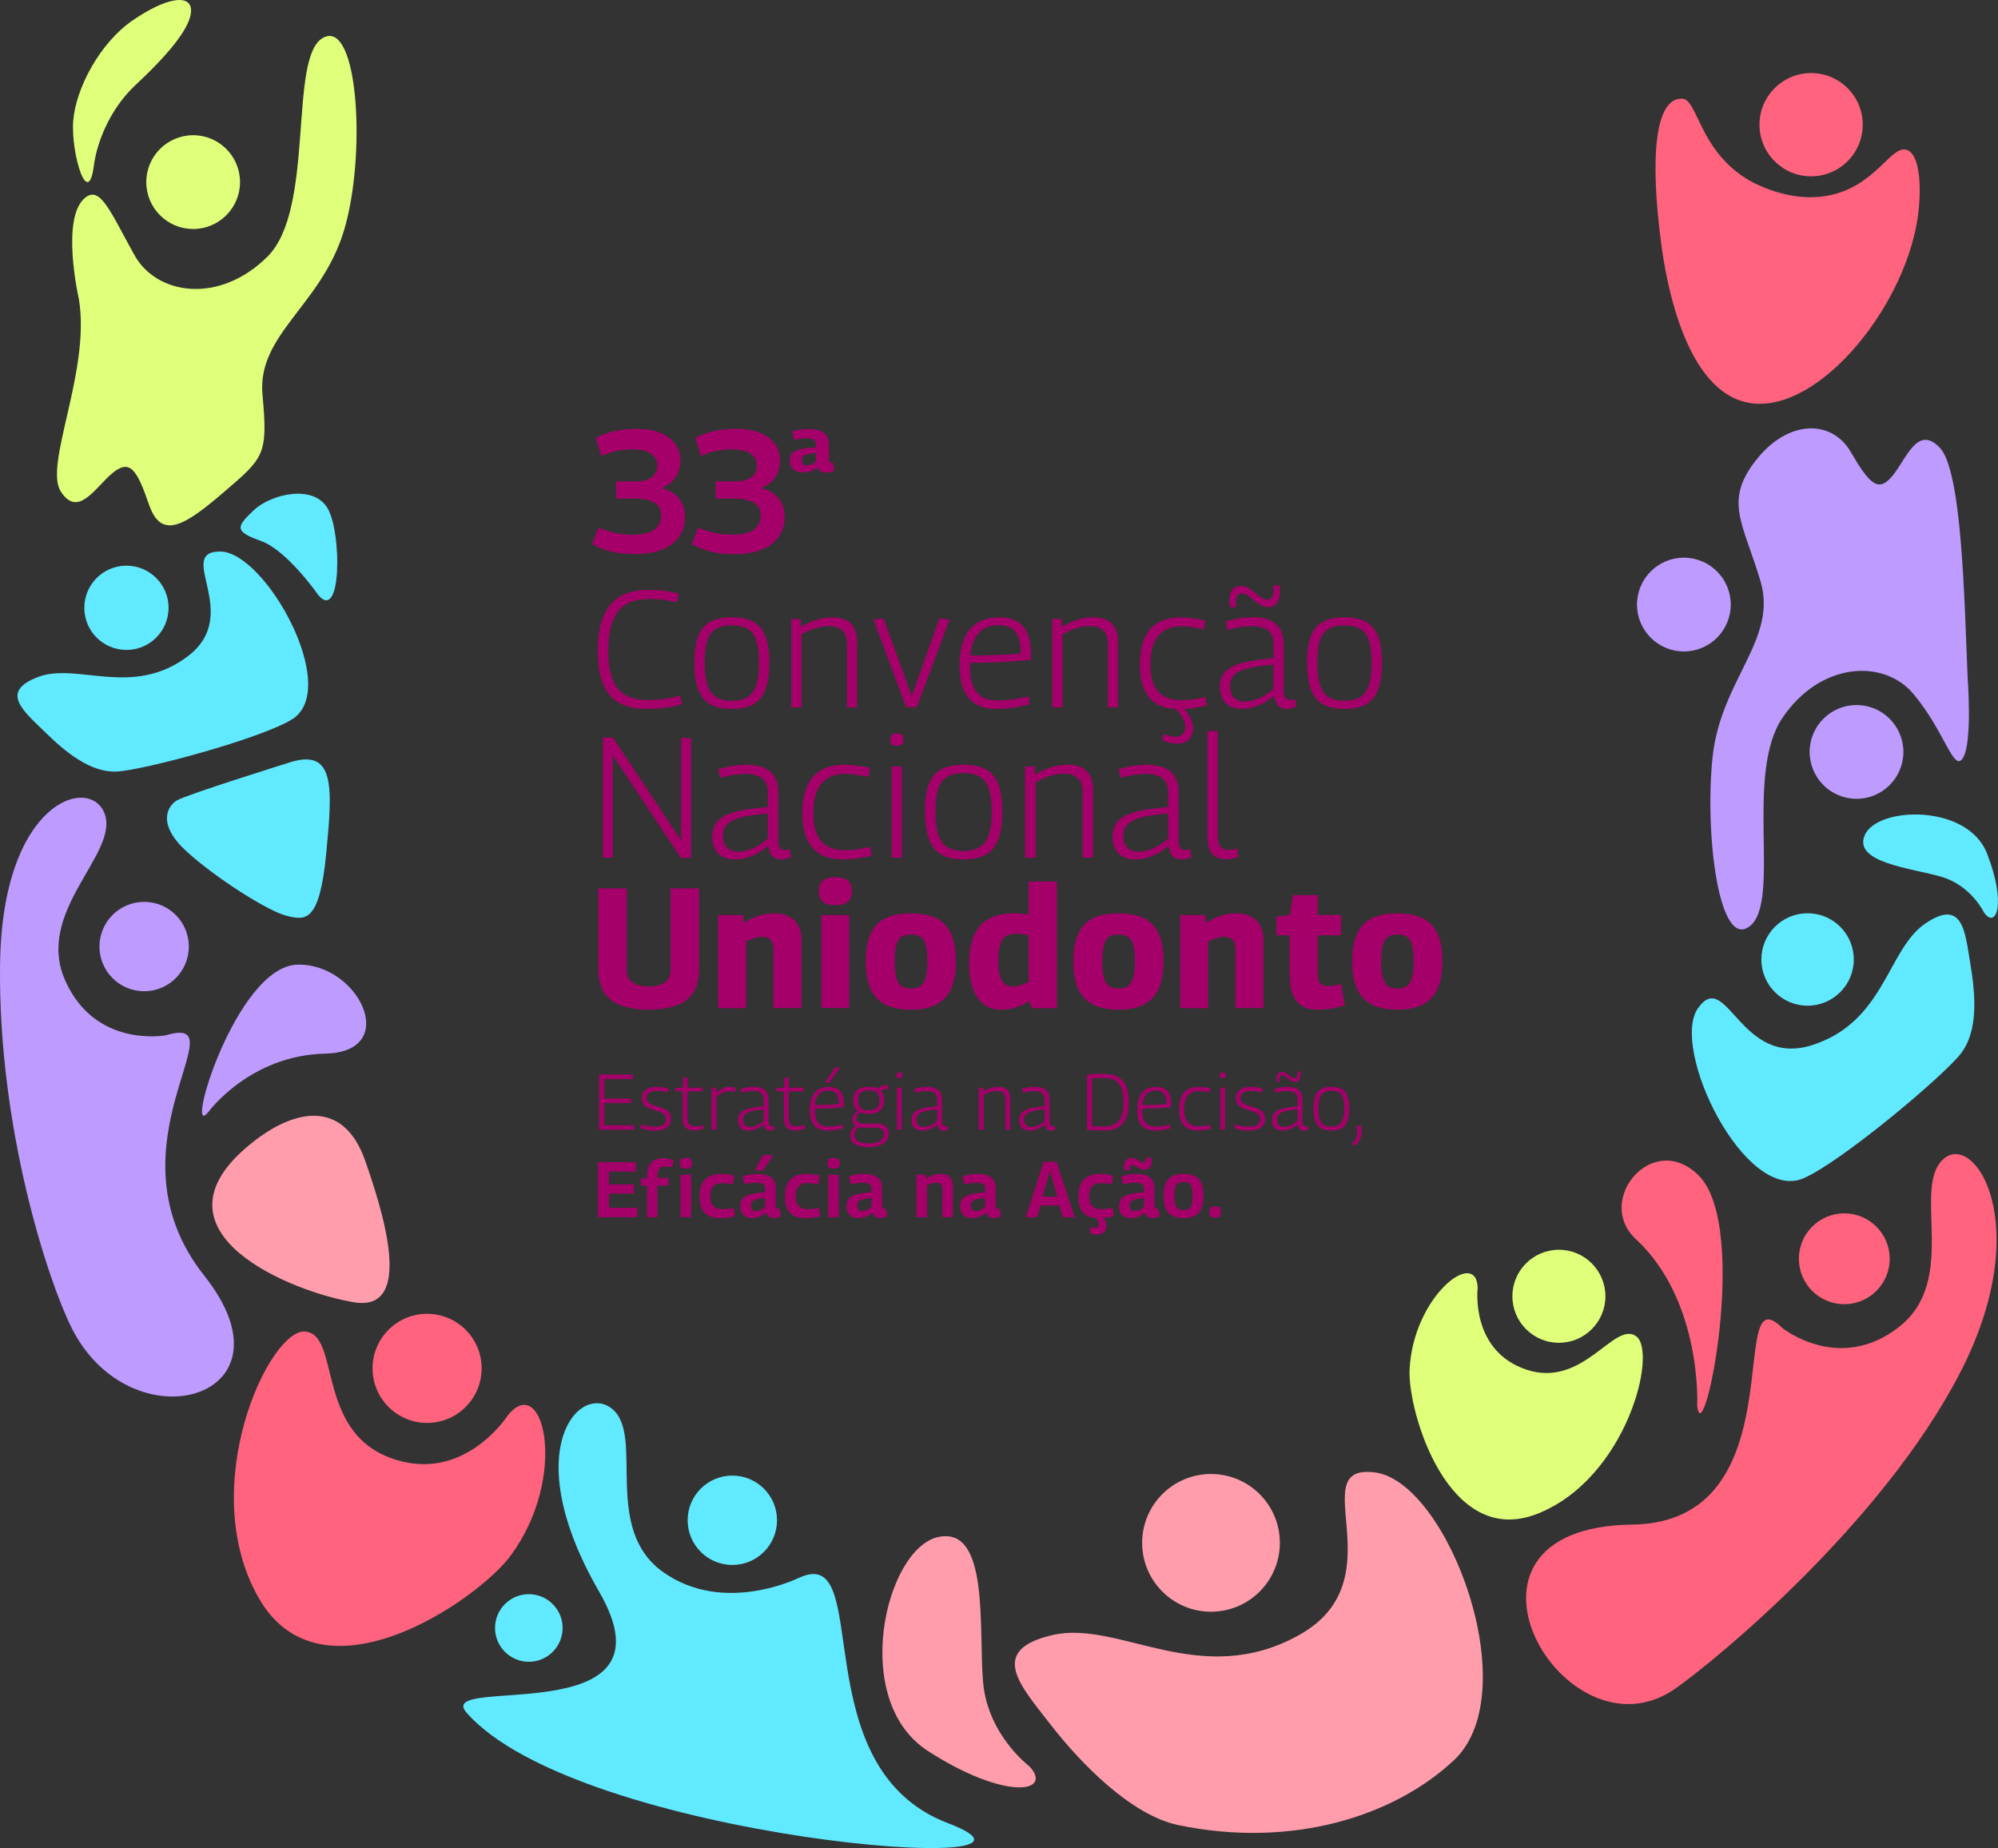 <?xml version="1.0" encoding="UTF-8"?>
<svg xmlns="http://www.w3.org/2000/svg" id="Camada_2" data-name="Camada 2" viewBox="0 0 328.21 303.53">
  <rect x="0" y="0" width="328.21" height="303.53" fill="#333333" stroke="none"/>
  <defs>
    <style>
      .cls-1 {
        fill: #dfff7a;
      }

      .cls-2 {
        fill: #ff637d;
      }

      .cls-3 {
        fill: #a50069;
      }

      .cls-4 {
        fill: #61eaff;
      }

      .cls-5 {
        fill: #ff9dac;
      }

      .cls-6 {
        fill: #be9bff;
      }
    </style>
  </defs>
  <g id="Camada_1-2" data-name="Camada 1">
    <g>
      <g>
        <g>
          <circle class="cls-6" cx="304.97" cy="123.5" r="7.7"></circle>
          <path class="cls-6" d="M323.22,111.26s.81,10.5-.73,13.17-2.95-4.25-8.2-10.48c-4.85-5.75-15.23-5.28-21.49,3.96s-.21,30.02-5.31,34.17-7.49-15-6.17-27.7c1.33-12.71,10.72-19.35,7.88-28.9-2.83-9.55-6.08-13.11-.75-19.89s12.47-6.67,15.55-1.39c3.08,5.28,4.54,6.79,6.87,3.96s4.09-8.42,7.75-4.66,4.05,24.68,4.6,37.77Z"></path>
        </g>
        <g>
          <path class="cls-2" d="M301.66,31.8c-7.32,2.13-14.27-2.12-14.86-2.5-7.7-4.86-7.95-12.96-10.44-13.09-4.41-.23-5.42,9.24-3.45,23.99.67,5.03,3.54,23.12,13.59,25.79,11.24,2.99,26.15-14.8,28.49-30.05.68-4.47.55-10.44-1.71-11.3-2.46-.93-4.8,5.18-11.61,7.16Z"></path>
          <circle class="cls-2" cx="297.51" cy="20.48" r="8.48"></circle>
        </g>
        <g>
          <circle class="cls-2" cx="302.96" cy="206.75" r="7.46"></circle>
          <path class="cls-2" d="M292.8,218.13s9.33,7.53,19.17-.2c9.85-7.73,2.05-22.76,7.23-27.52,5.17-4.76,15.36,10.94,2.65,35.32-12.71,24.38-39.55,46.63-46.62,51.6-18.22,12.79-40.95-26.49-7.12-26.92,27.51-.35,15.15-41.8,24.69-32.28Z"></path>
        </g>
        <g>
          <path class="cls-1" d="M242.73,211.62s-1.22,10.31,8.08,13.36c9.3,3.05,14.32-8.04,17.94-5.52,3.62,2.52-1.52,23.39-16.22,29.18s-21.3-16.89-20.98-23.66c.56-12.1,11.1-20.2,11.19-13.35Z"></path>
          <circle class="cls-1" cx="256.08" cy="212.91" r="7.64"></circle>
        </g>
        <g>
          <circle class="cls-1" cx="31.73" cy="29.91" r="7.7"></circle>
          <path class="cls-1" d="M12.96,49.13s-3.1-13.51,1.1-16.71c2.45-1.87,4.07,2.35,8.02,9.47,3.64,6.58,13.92,8.13,21.85.27,7.93-7.86,3.36-32.89,9.17-35.97,5.81-3.08,7.11,19.64,3.35,31.85-3.76,12.21-14.26,16.91-13.33,26.83.93,9.92.2,10.33-6.35,15.96-6.54,5.63-10.29,7.84-12.29,2.06-1.99-5.78-3.14-7.54-5.98-5.21-2.83,2.33-5.64,7.47-8.5,3.07-2.87-4.4,4.92-19.77,2.96-31.62Z"></path>
        </g>
        <g>
          <circle class="cls-4" cx="20.77" cy="99.83" r="6.92"></circle>
          <path class="cls-4" d="M36.12,90.58c-7.4.09,3.82,10.32-5.27,17.21-9.1,6.88-18.14.97-24.56,3.39-6.42,2.42-2.44,5.59,1,8.96,3.44,3.38,7.57,6.8,11.92,6.58s23.54-5.36,28.75-8.56c8.18-5.03-4.43-27.66-11.83-27.57Z"></path>
        </g>
        <g>
          <circle class="cls-6" cx="23.68" cy="155.47" r="7.34"></circle>
          <path class="cls-6" d="M27.19,170.05s-11.59,2.18-16.52-9.1c-4.93-11.28,8.82-20.68,6.55-27.21S.35,131.35.01,158.39s7.94,52.12,11.76,59.72c9.83,19.57,37.85,11.66,21.78-8.59-16.81-21.2,6.33-43.26-6.36-39.46Z"></path>
        </g>
        <path class="cls-6" d="M34.2,182.68s6.76-9.35,19.25-9.63c12.49-.28,5.52-14.86-4.59-14.61-10.11.25-18.69,29.25-14.66,24.23Z"></path>
        <path class="cls-4" d="M47.25,125.33s-16.56,5.17-18.18,6.13-3.27,3.94,1.53,8.34c4.8,4.39,13.45,9.88,16.49,10.62s5.38,1.21,6.48-10.08,1.51-17.66-6.32-15.01Z"></path>
        <g>
          <circle class="cls-2" cx="70.16" cy="224.75" r="8.96"></circle>
          <path class="cls-2" d="M83.49,232.37s-7.36,11.66-19.5,7.03c-12.14-4.62-8.05-20.27-13.9-20.7-5.85-.43-17.98,25.42-7.64,43.68,10.33,18.26,36.11.36,41.44-6.88,9.54-12.95,5.42-30.13-.39-23.13Z"></path>
        </g>
        <path class="cls-2" d="M278.8,230.87s.85-17.21-10.08-27.35c-6.86-6.37,2.81-17.96,10.32-10.45,8.54,8.54.66,46.33-.24,37.81Z"></path>
        <g>
          <g>
            <circle class="cls-4" cx="296.93" cy="157.59" r="7.59"></circle>
            <path class="cls-4" d="M278.96,165.55c4.73-6.59,6.87,9.93,18.77,6.09,11.91-3.84,12.29-15.68,18.51-19.93,6.21-4.24,6.55,1.32,7.42,6.54.87,5.22,1.34,11.09-1.59,14.84-2.94,3.76-19.64,17.77-25.79,20.43-9.67,4.18-22.06-21.39-17.32-27.98Z"></path>
          </g>
          <path class="cls-4" d="M325.94,149.92s-2.12-4.46-6.96-5.89-14.75-2.31-12.62-6.94c2.13-4.63,16.83-5.11,20.05,3.1s1.5,12.46-.47,9.73Z"></path>
        </g>
        <g>
          <circle class="cls-5" cx="198.93" cy="253.41" r="11.31"></circle>
          <path class="cls-5" d="M225.83,241.84c-11.99-1.5,3.89,17.56-12.36,26.67-16.25,9.12-29.58-2.46-40.51.03-10.93,2.49-5.19,8.5-.37,14.73,4.82,6.23,13.17,14.85,20.91,16.48,18.75,3.93,35.56-1.46,45.35-10.65,11.92-11.19-1.02-45.75-13.01-47.26Z"></path>
        </g>
        <path class="cls-1" d="M15.48,26.81s.86-7.33,6.89-12.95c6.03-5.62,9.28-9.95,9-12.41s-4.25-1.77-9.61,1.92-9.3,11.12-9.73,16.46,2.52,15.08,3.44,6.98Z"></path>
        <circle class="cls-4" cx="86.87" cy="267.39" r="5.55"></circle>
        <circle class="cls-6" cx="276.61" cy="99.3" r="7.7"></circle>
        <path class="cls-5" d="M58.17,213.9c10.18,1.66,4.46-15.64,1.84-23.2-3.67-10.6-12.29-8.52-19.65-2.14-16.19,14.02,7.63,23.68,17.81,25.34Z"></path>
        <path class="cls-4" d="M52.25,97.69s-5.07-7.31-9.43-8.86-4.01-2.3-1.15-5.01c2.86-2.71,9.93-4.37,12.21-.22,2.28,4.15,2.21,18.75-1.63,14.09Z"></path>
        <path class="cls-5" d="M169.1,290.12s-6.85-5.13-7.61-13.83c-.76-8.7,1.12-25.84-7.48-23.81-8.59,2.04-14.43,26.83-1.59,35.11,12.85,8.28,20.65,6.8,16.68,2.53Z"></path>
        <g>
          <circle class="cls-4" cx="120.3" cy="249.7" r="7.34"></circle>
          <path class="cls-4" d="M131.26,259.14s-12.36,6.21-22.37-.96c-10.01-7.17-3-22.28-8.28-26.73-5.29-4.46-15.73,6.57-2.19,29.98,13.53,23.41-27.38,13.48-21.78,19.87,18.32,20.93,103.24,27.34,79.08,18.15s-11.97-46.13-24.45-40.3Z"></path>
        </g>
      </g>
      <g>
        <g>
          <path class="cls-3" d="M97.27,89.39l1.06-2.74c.55.25,1.12.46,1.71.63.59.17,1.22.3,1.88.4.67.1,1.37.14,2.11.14,1.01,0,1.86-.12,2.54-.36.69-.24,1.19-.6,1.53-1.09.33-.49.5-1.07.5-1.76,0-.93-.38-1.62-1.14-2.06-.76-.44-1.88-.66-3.37-.66h-2.88v-2.83h3.2c.78,0,1.44-.1,1.98-.31s.94-.51,1.2-.91c.26-.4.39-.86.39-1.37,0-.84-.36-1.49-1.07-1.96-.71-.47-1.71-.7-2.98-.7-.82,0-1.66.08-2.53.24-.87.16-1.74.45-2.61.87l-.91-3c.55-.3,1.18-.57,1.88-.8.7-.23,1.46-.4,2.27-.51.81-.11,1.68-.17,2.61-.17,1.47,0,2.73.21,3.78.63,1.06.42,1.88,1.01,2.47,1.79.59.77.89,1.7.89,2.78s-.27,1.97-.8,2.76c-.53.79-1.3,1.38-2.31,1.76,1.26.32,2.21.9,2.87,1.71.66.82.99,1.82.99,3,0,1.29-.33,2.4-.99,3.31-.66.91-1.59,1.61-2.8,2.1-1.21.49-2.67.73-4.38.73-.97,0-1.87-.06-2.68-.17s-1.58-.29-2.27-.53c-.7-.24-1.4-.55-2.13-.93Z"></path>
          <path class="cls-3" d="M113.63,89.39l1.06-2.74c.55.25,1.12.46,1.71.63.59.17,1.22.3,1.88.4.67.1,1.37.14,2.11.14,1.01,0,1.86-.12,2.54-.36.69-.24,1.19-.6,1.53-1.09.33-.49.5-1.07.5-1.76,0-.93-.38-1.62-1.14-2.06-.76-.44-1.88-.66-3.37-.66h-2.88v-2.83h3.2c.78,0,1.44-.1,1.98-.31s.94-.51,1.2-.91c.26-.4.39-.86.39-1.37,0-.84-.36-1.49-1.07-1.96-.71-.47-1.71-.7-2.98-.7-.82,0-1.66.08-2.53.24-.87.16-1.74.45-2.61.87l-.91-3c.55-.3,1.18-.57,1.88-.8.7-.23,1.46-.4,2.27-.51.81-.11,1.68-.17,2.61-.17,1.47,0,2.73.21,3.78.63,1.06.42,1.88,1.01,2.47,1.79.59.77.89,1.7.89,2.78s-.27,1.97-.8,2.76c-.53.79-1.3,1.38-2.31,1.76,1.26.32,2.21.9,2.87,1.71.66.82.99,1.82.99,3,0,1.29-.33,2.4-.99,3.31-.66.91-1.59,1.61-2.8,2.1-1.21.49-2.67.73-4.38.73-.97,0-1.87-.06-2.68-.17s-1.58-.29-2.27-.53c-.7-.24-1.4-.55-2.13-.93Z"></path>
        </g>
        <path class="cls-3" d="M129.73,75.7c0-.55.15-.98.44-1.28s.75-.52,1.38-.66c.63-.14,1.45-.24,2.47-.28v-.58c0-.28-.11-.51-.34-.67-.22-.16-.59-.25-1.1-.25-.33,0-.67.03-1.03.08-.36.05-.72.13-1.08.24l-.34-1.44c.42-.13.87-.24,1.36-.3.49-.07.94-.1,1.36-.1.82,0,1.47.1,1.95.31s.83.5,1.04.89c.22.38.33.83.33,1.36v2.42c0,.24.04.4.11.49s.16.13.25.13c.04,0,.1-.01.17-.03.07-.02.12-.04.17-.06l.18,1.3c-.18.1-.38.19-.59.25-.22.06-.46.09-.73.09-.37,0-.68-.06-.91-.19-.23-.13-.41-.33-.53-.62-.34.25-.7.45-1.08.59-.37.14-.84.21-1.39.21-.28,0-.55-.04-.8-.11-.25-.07-.47-.19-.66-.35-.19-.16-.35-.36-.46-.59-.11-.24-.17-.52-.17-.85ZM131.74,75.59c0,.3.07.52.22.65.15.13.35.2.61.2.27,0,.53-.06.79-.18.25-.12.48-.27.67-.45v-1.37c-.43.01-.8.05-1.1.11-.3.06-.54.13-.71.22-.17.09-.3.2-.37.34-.08.13-.11.29-.11.47Z"></path>
        <g>
          <path class="cls-3" d="M98.2,107.02c0-2.41.32-4.35.95-5.84.63-1.48,1.57-2.57,2.8-3.26,1.23-.69,2.74-1.03,4.54-1.03.51,0,.98.01,1.41.04.43.03.85.06,1.25.11.4.05.79.11,1.18.2.39.09.78.19,1.18.3l-.35,1.41c-.51-.15-1-.26-1.49-.34-.49-.08-.98-.14-1.47-.18-.49-.04-1.01-.05-1.58-.05-1.09,0-2.05.15-2.88.45-.83.3-1.53.78-2.09,1.45-.56.67-.99,1.56-1.29,2.66-.3,1.1-.45,2.45-.45,4.05,0,1.49.14,2.73.42,3.75.28,1.01.7,1.83,1.25,2.46.55.62,1.23,1.08,2.04,1.36.81.28,1.72.42,2.76.42.89,0,1.81-.06,2.76-.19.95-.13,1.81-.31,2.57-.54l.33,1.41c-.42.13-.85.24-1.3.34-.45.1-.93.18-1.43.24s-1.01.11-1.53.15c-.53.04-1.06.05-1.6.05-1.29,0-2.42-.17-3.4-.5-.98-.33-1.81-.87-2.49-1.6-.68-.73-1.19-1.7-1.55-2.91-.35-1.2-.53-2.68-.53-4.41Z"></path>
          <path class="cls-3" d="M114.06,108.89c0-1.32.11-2.45.33-3.4s.57-1.72,1.05-2.32c.48-.61,1.11-1.05,1.89-1.34s1.74-.44,2.88-.44,2.1.15,2.89.44c.79.29,1.42.74,1.9,1.34.48.61.83,1.38,1.05,2.32.22.94.33,2.07.33,3.4s-.12,2.49-.35,3.45c-.24.96-.6,1.74-1.09,2.35-.49.61-1.12,1.05-1.9,1.33-.78.28-1.72.42-2.83.42s-2.02-.14-2.8-.42c-.78-.28-1.41-.72-1.9-1.33-.49-.61-.85-1.39-1.09-2.35-.24-.96-.35-2.11-.35-3.45ZM115.75,108.89c0,1.52.15,2.74.46,3.65.31.92.79,1.57,1.45,1.97.66.4,1.51.6,2.54.6s1.93-.2,2.58-.6,1.13-1.05,1.44-1.97c.31-.91.46-2.13.46-3.65s-.14-2.7-.42-3.6c-.28-.9-.75-1.55-1.4-1.96s-1.54-.61-2.66-.61-1.98.2-2.63.61-1.12,1.06-1.4,1.96c-.28.9-.42,2.1-.42,3.6Z"></path>
          <path class="cls-3" d="M129.98,116.17v-14.5h1.55v1.28c.6-.33,1.17-.6,1.73-.83.55-.23,1.12-.4,1.71-.53.59-.13,1.21-.19,1.86-.19.85,0,1.57.15,2.16.45s1.04.74,1.34,1.32c.31.58.46,1.29.46,2.15v10.87h-1.66v-10.46c0-.92-.24-1.63-.72-2.13-.48-.5-1.22-.75-2.21-.75-.54,0-1.06.05-1.56.16-.5.11-.99.26-1.48.46-.49.2-.99.44-1.49.73v11.98h-1.68Z"></path>
          <path class="cls-3" d="M148.86,116.17l-5.38-14.42,1.68-.16,4.62,12.77,4.51-12.77,1.71.16-5.41,14.42h-1.74Z"></path>
          <path class="cls-3" d="M163.64,116.45c-.94,0-1.78-.14-2.53-.41s-1.37-.69-1.89-1.26-.91-1.31-1.18-2.21c-.27-.91-.41-1.98-.41-3.23,0-1.5.17-2.76.5-3.78.33-1.01.8-1.82,1.39-2.43.59-.61,1.28-1.05,2.06-1.32s1.63-.41,2.54-.41c1.76,0,3.07.48,3.94,1.44.87.96,1.3,2.52,1.3,4.67,0,.11,0,.25-.01.42,0,.17-.01.32-.01.45-.34.04-.84.08-1.48.14-.64.05-1.4.11-2.27.16s-1.83.1-2.88.14c-1.05.04-2.16.05-3.34.05-.02.11-.03.21-.03.31v.34c0,1.34.18,2.42.54,3.23s.88,1.4,1.55,1.77c.67.36,1.49.54,2.47.54.6,0,1.19-.03,1.79-.1.6-.06,1.17-.15,1.73-.26.55-.11,1.05-.22,1.48-.33l.24,1.3c-.47.13-1,.25-1.58.37-.58.12-1.2.21-1.86.29-.66.07-1.35.11-2.08.11ZM159.4,107.67c.98,0,1.92-.01,2.81-.04.9-.03,1.72-.06,2.47-.09.75-.04,1.38-.08,1.9-.12.52-.04.88-.08,1.1-.09,0-1.1-.13-2-.39-2.68-.26-.68-.67-1.18-1.21-1.49s-1.23-.48-2.06-.48c-.51,0-1.01.07-1.52.22-.51.15-.98.4-1.41.77s-.8.88-1.1,1.53-.49,1.48-.58,2.47Z"></path>
          <path class="cls-3" d="M172.85,116.17v-14.5h1.55v1.28c.6-.33,1.17-.6,1.72-.83s1.12-.4,1.71-.53c.59-.13,1.21-.19,1.86-.19.85,0,1.57.15,2.16.45s1.04.74,1.34,1.32c.31.58.46,1.29.46,2.15v10.87h-1.66v-10.46c0-.92-.24-1.63-.72-2.13s-1.22-.75-2.21-.75c-.54,0-1.06.05-1.56.16-.5.11-.99.26-1.48.46-.49.2-.99.44-1.49.73v11.98h-1.68Z"></path>
          <path class="cls-3" d="M187.27,109.17c0-1.77.25-3.23.76-4.37.51-1.14,1.25-1.99,2.24-2.55.99-.56,2.19-.84,3.6-.84.43,0,.9.02,1.39.07s.97.1,1.44.18c.47.07.91.17,1.3.3l-.24,1.41c-.4-.11-.82-.19-1.25-.26-.43-.06-.86-.12-1.29-.16s-.84-.07-1.24-.07c-1.07,0-1.97.23-2.72.69s-1.31,1.15-1.7,2.08c-.39.92-.58,2.11-.58,3.56,0,1.3.19,2.39.57,3.25.38.86.95,1.5,1.7,1.92.75.42,1.65.62,2.7.62.42,0,.86-.02,1.32-.05.46-.04.93-.1,1.4-.19s.91-.18,1.33-.27l.27,1.39c-.65.16-1.39.3-2.23.42-.83.12-1.63.18-2.39.18-2.1,0-3.69-.59-4.77-1.78s-1.62-3.02-1.62-5.5ZM191.18,120.55c.34.15.67.26.99.34.32.08.61.12.88.12.54,0,.96-.15,1.24-.45.28-.3.42-.71.42-1.24,0-.34-.08-.69-.25-1.05s-.38-.71-.67-1.07c-.28-.36-.59-.72-.94-1.09h1.33c.36.33.67.68.94,1.07.26.39.47.79.62,1.2.15.41.23.81.23,1.21,0,.47-.09.9-.27,1.29-.18.39-.46.7-.84.92-.38.23-.88.34-1.49.34-.33,0-.69-.04-1.1-.12s-.84-.22-1.29-.42l.19-1.06Z"></path>
          <path class="cls-3" d="M200.39,112.83c0-.87.19-1.58.57-2.13.38-.55.95-1,1.7-1.33.75-.33,1.67-.6,2.77-.79,1.09-.19,2.36-.35,3.79-.48v-2.36c0-.94-.29-1.66-.87-2.15-.58-.49-1.45-.73-2.61-.73-.36,0-.77.02-1.21.05-.44.04-.91.1-1.39.19-.48.09-.97.22-1.48.38l-.33-1.39c.76-.24,1.53-.41,2.29-.53.77-.12,1.5-.18,2.19-.18,1.1,0,2.03.16,2.77.48.74.32,1.31.8,1.7,1.44.39.64.58,1.44.58,2.4v7.61c0,.63.09,1.07.29,1.3.19.24.44.35.75.35.13,0,.26-.01.39-.04.14-.03.28-.07.42-.12l.22,1.25c-.25.13-.51.22-.76.29-.25.06-.52.09-.79.09-.62,0-1.1-.18-1.44-.53-.34-.35-.55-.89-.62-1.62-.43.36-.92.71-1.47,1.03-.54.33-1.14.59-1.79.8-.65.21-1.36.31-2.12.31-.54,0-1.03-.08-1.47-.23-.43-.15-.81-.38-1.11-.68s-.55-.67-.72-1.13c-.17-.45-.26-.98-.26-1.58ZM202.07,99.74c-.04-.18-.06-.37-.08-.56-.02-.19-.03-.37-.03-.53,0-.78.16-1.38.49-1.79.33-.42.81-.62,1.44-.62.43,0,.84.11,1.21.34.37.23.72.49,1.06.79.33.3.67.56,1,.77s.69.33,1.07.33c.23,0,.42-.07.57-.2.14-.14.25-.32.33-.56s.11-.48.11-.73c0-.13,0-.27-.03-.42-.02-.15-.04-.29-.05-.42h1.03c.04.2.06.39.07.57,0,.18.01.36.01.54,0,.74-.16,1.34-.48,1.79-.32.45-.81.68-1.48.68-.45,0-.87-.11-1.25-.34-.38-.23-.74-.49-1.09-.79-.34-.3-.68-.56-1.02-.79s-.67-.34-.99-.34-.54.13-.71.39c-.16.26-.24.6-.24,1.02,0,.15,0,.3.03.46.02.16.04.3.05.41h-1.03ZM202.07,112.67c0,.83.22,1.47.65,1.9s1.01.65,1.74.65c.56,0,1.12-.09,1.68-.27.56-.18,1.1-.43,1.63-.75.52-.32,1-.67,1.44-1.07v-3.97c-1.05.09-2.01.2-2.88.34-.87.14-1.63.33-2.27.57s-1.14.58-1.48,1c-.34.43-.52.96-.52,1.59Z"></path>
          <path class="cls-3" d="M214.7,108.89c0-1.32.11-2.45.33-3.4.22-.94.57-1.72,1.05-2.32.48-.61,1.11-1.05,1.89-1.34s1.74-.44,2.88-.44,2.1.15,2.89.44c.79.29,1.42.74,1.9,1.34.48.61.83,1.38,1.05,2.32.22.94.33,2.07.33,3.4s-.12,2.49-.35,3.45c-.24.96-.6,1.74-1.09,2.35-.49.61-1.12,1.05-1.9,1.33s-1.72.42-2.82.42-2.02-.14-2.8-.42c-.78-.28-1.41-.72-1.9-1.33-.49-.61-.85-1.39-1.09-2.35-.24-.96-.35-2.11-.35-3.45ZM216.39,108.89c0,1.52.15,2.74.46,3.65.31.92.79,1.57,1.45,1.97s1.51.6,2.54.6,1.93-.2,2.58-.6,1.13-1.05,1.44-1.97c.31-.91.46-2.13.46-3.65s-.14-2.7-.42-3.6c-.28-.9-.75-1.55-1.4-1.96-.65-.41-1.54-.61-2.66-.61s-1.98.2-2.63.61c-.65.41-1.12,1.06-1.4,1.96-.28.9-.42,2.1-.42,3.6Z"></path>
          <path class="cls-3" d="M99.03,140.87v-19.73h1.66l11.2,16.9v-16.81h1.63v19.67h-1.68l-11.17-16.81v16.78h-1.63Z"></path>
          <path class="cls-3" d="M117.02,137.42c0-.9.2-1.63.59-2.2.39-.57.98-1.03,1.75-1.38.78-.35,1.73-.62,2.86-.81,1.13-.2,2.44-.36,3.92-.49v-2.44c0-.97-.3-1.71-.9-2.22-.6-.51-1.5-.76-2.69-.76-.37,0-.79.02-1.25.06-.46.04-.94.1-1.43.2-.5.09-1.01.22-1.53.39l-.34-1.43c.79-.24,1.58-.43,2.37-.55.79-.12,1.55-.18,2.26-.18,1.14,0,2.1.16,2.86.49.77.33,1.35.82,1.75,1.49.4.66.6,1.49.6,2.48v7.86c0,.66.1,1.1.29,1.35.2.24.45.36.77.36.13,0,.27-.01.41-.04.14-.03.28-.07.43-.13l.22,1.29c-.26.13-.52.23-.79.29-.26.06-.53.1-.81.1-.64,0-1.13-.18-1.49-.55-.36-.36-.57-.92-.65-1.67-.45.37-.95.73-1.52,1.07-.56.34-1.18.61-1.85.83-.67.21-1.4.32-2.19.32-.56,0-1.07-.08-1.52-.24s-.83-.39-1.15-.7c-.32-.31-.57-.7-.74-1.16-.18-.47-.27-1.01-.27-1.63ZM118.76,137.25c0,.86.22,1.52.67,1.96.45.45,1.05.67,1.8.67.58,0,1.16-.09,1.74-.28.58-.19,1.14-.44,1.68-.77.54-.33,1.04-.7,1.49-1.11v-4.1c-1.09.09-2.08.21-2.98.35s-1.68.34-2.34.59c-.66.25-1.17.6-1.53,1.04-.36.44-.53.99-.53,1.64Z"></path>
          <path class="cls-3" d="M131.81,133.63c0-1.83.26-3.34.79-4.52.52-1.18,1.3-2.06,2.32-2.64,1.02-.58,2.26-.87,3.72-.87.45,0,.93.02,1.43.07.51.05,1,.11,1.49.18.49.08.94.18,1.35.31l-.25,1.46c-.41-.11-.84-.2-1.29-.27-.45-.07-.89-.12-1.33-.17-.44-.05-.87-.07-1.28-.07-1.1,0-2.04.24-2.81.72-.77.48-1.35,1.19-1.75,2.15-.4.95-.6,2.18-.6,3.68,0,1.35.2,2.47.59,3.35.39.89.98,1.55,1.75,1.98.78.43,1.71.65,2.79.65.43,0,.88-.02,1.36-.06.48-.04.96-.1,1.45-.2.49-.09.94-.19,1.38-.28l.28,1.43c-.67.17-1.44.31-2.3.44-.86.12-1.68.18-2.47.18-2.17,0-3.81-.61-4.93-1.84-1.11-1.23-1.67-3.12-1.67-5.68Z"></path>
          <path class="cls-3" d="M147.33,122.49c-.41,0-.69-.07-.84-.22-.15-.15-.22-.41-.22-.79,0-.39.07-.66.22-.8.15-.14.43-.21.84-.21s.72.07.86.21c.14.14.21.41.21.8s-.07.64-.21.79c-.14.15-.43.22-.86.22ZM146.46,140.87v-14.99h1.71v14.99h-1.71Z"></path>
          <path class="cls-3" d="M151.93,133.35c0-1.37.11-2.54.34-3.51.22-.97.58-1.77,1.08-2.4s1.15-1.09,1.95-1.39c.8-.3,1.8-.45,2.98-.45s2.17.15,2.99.45c.81.3,1.47.76,1.96,1.39.5.63.86,1.43,1.08,2.4.22.97.34,2.14.34,3.51s-.12,2.57-.36,3.56-.62,1.8-1.12,2.43c-.51.63-1.16,1.09-1.96,1.38s-1.78.44-2.92.44-2.09-.15-2.89-.44-1.46-.75-1.96-1.38c-.51-.63-.88-1.44-1.12-2.43-.24-.99-.36-2.18-.36-3.56ZM153.67,133.35c0,1.57.16,2.83.48,3.77s.82,1.62,1.5,2.03,1.56.62,2.62.62,1.99-.21,2.67-.62c.67-.41,1.17-1.09,1.49-2.03s.48-2.2.48-3.77-.15-2.79-.44-3.72c-.29-.93-.77-1.6-1.45-2.02-.67-.42-1.59-.63-2.75-.63s-2.05.21-2.72.63c-.67.42-1.16,1.09-1.45,2.02s-.44,2.17-.44,3.72Z"></path>
          <path class="cls-3" d="M168.38,140.87v-14.99h1.6v1.32c.62-.34,1.21-.62,1.78-.86.57-.23,1.16-.42,1.77-.55.61-.13,1.25-.2,1.92-.2.88,0,1.62.15,2.23.46.61.31,1.07.76,1.39,1.36.32.6.48,1.34.48,2.22v11.23h-1.71v-10.81c0-.95-.25-1.69-.74-2.2-.5-.51-1.26-.77-2.29-.77-.56,0-1.1.06-1.61.17s-1.02.27-1.53.48c-.5.21-1.02.46-1.54.76v12.38h-1.74Z"></path>
          <path class="cls-3" d="M182.78,137.42c0-.9.2-1.63.59-2.2.39-.57.98-1.03,1.75-1.38s1.73-.62,2.86-.81c1.13-.2,2.44-.36,3.92-.49v-2.44c0-.97-.3-1.71-.9-2.22-.6-.51-1.5-.76-2.69-.76-.37,0-.79.02-1.25.06-.46.04-.94.1-1.43.2-.5.09-1.01.22-1.53.39l-.34-1.43c.79-.24,1.58-.43,2.37-.55.79-.12,1.55-.18,2.26-.18,1.14,0,2.1.16,2.86.49.77.33,1.35.82,1.75,1.49.4.66.6,1.49.6,2.48v7.86c0,.66.1,1.1.29,1.35s.45.36.77.36c.13,0,.27-.01.41-.04.14-.03.29-.07.43-.13l.22,1.29c-.26.13-.52.23-.79.29-.26.06-.53.1-.81.1-.64,0-1.13-.18-1.49-.55s-.57-.92-.65-1.67c-.45.37-.95.73-1.52,1.07s-1.18.61-1.85.83-1.4.32-2.19.32c-.56,0-1.07-.08-1.51-.24-.45-.16-.83-.39-1.15-.7-.32-.31-.57-.7-.74-1.16-.18-.47-.27-1.01-.27-1.63ZM184.52,137.25c0,.86.22,1.52.67,1.96.45.45,1.05.67,1.8.67.58,0,1.16-.09,1.74-.28.58-.19,1.14-.44,1.68-.77.54-.33,1.04-.7,1.49-1.11v-4.1c-1.09.09-2.08.21-2.97.35-.9.14-1.68.34-2.34.59-.67.25-1.17.6-1.53,1.04-.36.44-.53.99-.53,1.64Z"></path>
          <path class="cls-3" d="M200.04,120.1v16.95c0,.71.08,1.25.24,1.63.16.37.37.62.62.74.25.12.54.18.86.18.22,0,.46-.02.7-.06s.5-.1.76-.2l.2,1.4c-.3.11-.62.21-.97.28-.35.07-.71.11-1.08.11-.6,0-1.13-.11-1.58-.34-.46-.22-.81-.62-1.07-1.19-.25-.57-.38-1.38-.38-2.43v-17.09h1.71Z"></path>
          <path class="cls-3" d="M98.27,159.19v-13.27h4.69v13.33c0,.41.06.78.17,1.09s.28.58.5.79c.22.21.49.38.79.51.3.13.63.23,1,.29.36.07.74.1,1.14.1.43,0,.83-.03,1.19-.1.36-.07.69-.16.98-.29.29-.13.54-.3.76-.52.21-.21.38-.48.49-.8s.17-.67.17-1.07v-13.33h4.69v13.27c0,.97-.12,1.82-.35,2.55-.23.73-.58,1.36-1.04,1.88-.46.52-1.02.95-1.7,1.26-.67.32-1.45.56-2.32.72-.87.16-1.83.24-2.88.24s-2-.08-2.86-.24c-.86-.16-1.63-.4-2.3-.72-.67-.32-1.24-.74-1.7-1.26-.46-.52-.81-1.15-1.05-1.88-.24-.73-.36-1.58-.36-2.55Z"></path>
          <path class="cls-3" d="M117.97,165.56v-15.27h4.15v1.32c.62-.37,1.2-.68,1.75-.91.55-.23,1.09-.41,1.63-.52s1.1-.17,1.7-.17c.99,0,1.82.18,2.48.55s1.16.87,1.49,1.52c.33.65.49,1.42.49,2.32v11.17h-4.6v-9.65c0-.71-.16-1.23-.48-1.56-.32-.33-.77-.49-1.35-.49-.3,0-.59.03-.88.1-.29.07-.58.15-.87.27s-.59.24-.91.39v10.95h-4.6Z"></path>
          <path class="cls-3" d="M137.23,148.67c-.94,0-1.62-.19-2.06-.56-.44-.37-.66-.95-.66-1.74s.22-1.37.66-1.74c.44-.37,1.13-.56,2.06-.56s1.62.19,2.05.56c.43.37.65.95.65,1.74s-.21,1.37-.63,1.74c-.42.37-1.11.56-2.06.56ZM134.93,165.56v-15.27h4.57v15.27h-4.57Z"></path>
          <path class="cls-3" d="M142.22,157.9c0-1.23.12-2.34.37-3.31.24-.97.65-1.8,1.21-2.48.56-.68,1.32-1.2,2.27-1.56.95-.35,2.14-.53,3.56-.53s2.61.18,3.56.53c.95.36,1.71.88,2.27,1.56.56.68.96,1.51,1.21,2.48.24.97.36,2.08.36,3.31s-.13,2.38-.39,3.37c-.26.99-.68,1.82-1.26,2.5-.58.67-1.34,1.19-2.29,1.54-.94.36-2.1.53-3.47.53s-2.52-.18-3.47-.53c-.94-.35-1.71-.87-2.29-1.54-.58-.67-1-1.51-1.26-2.5-.26-.99-.39-2.11-.39-3.37ZM146.97,157.9c0,1.12.09,2.01.27,2.67.18.66.46,1.12.86,1.39.39.27.91.41,1.54.41s1.17-.14,1.56-.41c.38-.27.67-.73.86-1.39.19-.65.28-1.54.28-2.67s-.08-2-.25-2.64-.45-1.09-.84-1.36-.93-.41-1.6-.41-1.2.14-1.59.41c-.38.27-.66.73-.83,1.36-.17.64-.25,1.52-.25,2.64Z"></path>
          <path class="cls-3" d="M169.56,165.59l-.53-1.15c-.75.47-1.5.82-2.24,1.05-.75.23-1.54.35-2.36.35-1.67,0-2.95-.65-3.86-1.96-.91-1.31-1.36-3.2-1.36-5.67,0-1.85.27-3.38.8-4.59.53-1.21,1.34-2.11,2.43-2.71,1.08-.6,2.46-.9,4.13-.9.37,0,.77.01,1.19.04.42.03.83.08,1.22.15v-5.42h4.63v20.8h-4.04ZM168.97,161.24v-7.58c-.37-.11-.73-.19-1.08-.24-.35-.05-.69-.07-1.02-.07-.66,0-1.2.14-1.63.42-.43.28-.75.74-.95,1.38-.21.64-.31,1.51-.31,2.61,0,1.01.09,1.83.27,2.46.18.63.44,1.09.77,1.38.34.29.75.44,1.24.44.28,0,.56-.03.86-.08.29-.06.59-.15.9-.27.31-.12.63-.27.97-.44Z"></path>
          <path class="cls-3" d="M176.32,157.9c0-1.23.12-2.34.37-3.31s.65-1.8,1.21-2.48c.56-.68,1.32-1.2,2.27-1.56.96-.35,2.14-.53,3.56-.53s2.61.18,3.56.53c.95.36,1.71.88,2.27,1.56.56.68.96,1.51,1.21,2.48s.36,2.08.36,3.31-.13,2.38-.39,3.37c-.26.99-.68,1.82-1.26,2.5-.58.67-1.34,1.19-2.29,1.54-.95.36-2.1.53-3.47.53s-2.52-.18-3.47-.53c-.95-.35-1.71-.87-2.29-1.54-.58-.67-1-1.51-1.26-2.5-.26-.99-.39-2.11-.39-3.37ZM181.06,157.9c0,1.12.09,2.01.27,2.67.18.66.46,1.12.86,1.39.39.27.91.41,1.54.41s1.17-.14,1.56-.41c.38-.27.67-.73.86-1.39.19-.65.28-1.54.28-2.67s-.08-2-.25-2.64c-.17-.64-.45-1.09-.84-1.36-.39-.27-.93-.41-1.6-.41s-1.2.14-1.58.41c-.38.27-.66.73-.83,1.36-.17.64-.25,1.52-.25,2.64Z"></path>
          <path class="cls-3" d="M193.86,165.56v-15.27h4.15v1.32c.62-.37,1.2-.68,1.75-.91.55-.23,1.09-.41,1.63-.52.53-.11,1.1-.17,1.7-.17.99,0,1.82.18,2.48.55.66.36,1.16.87,1.49,1.52.33.65.49,1.42.49,2.32v11.17h-4.6v-9.65c0-.71-.16-1.23-.48-1.56-.32-.33-.77-.49-1.35-.49-.3,0-.59.03-.88.1-.29.07-.58.15-.87.27s-.59.24-.91.39v10.95h-4.6Z"></path>
          <path class="cls-3" d="M216.51,165.84c-1.01,0-1.86-.19-2.55-.58-.69-.38-1.21-.98-1.56-1.8-.35-.81-.52-1.88-.52-3.19v-6.65h-2.19v-3.06l2.19-.28.53-3.26h4.04v3.26h3.84v3.34h-3.84v6.29c0,.75.13,1.28.41,1.59s.7.46,1.28.46c.32,0,.65-.03,1.01-.1.35-.07.74-.14,1.15-.24l.62,3.48c-.79.26-1.54.45-2.27.56s-1.44.17-2.13.17Z"></path>
          <path class="cls-3" d="M222.13,157.9c0-1.23.12-2.34.37-3.31s.65-1.8,1.21-2.48c.56-.68,1.32-1.2,2.27-1.56.96-.35,2.14-.53,3.56-.53s2.61.18,3.56.53c.95.36,1.71.88,2.27,1.56.56.68.96,1.51,1.21,2.48s.36,2.08.36,3.31-.13,2.38-.39,3.37c-.26.99-.68,1.82-1.26,2.5-.58.67-1.34,1.19-2.29,1.54-.95.36-2.1.53-3.47.53s-2.52-.18-3.47-.53c-.95-.35-1.71-.87-2.29-1.54-.58-.67-1-1.51-1.26-2.5-.26-.99-.39-2.11-.39-3.37ZM226.87,157.9c0,1.12.09,2.01.27,2.67.18.66.46,1.12.86,1.39.39.27.91.41,1.54.41s1.17-.14,1.56-.41c.38-.27.67-.73.86-1.39.19-.65.28-1.54.28-2.67s-.08-2-.25-2.64c-.17-.64-.45-1.09-.84-1.36-.39-.27-.93-.41-1.6-.41s-1.2.14-1.58.41c-.38.27-.66.73-.83,1.36-.17.64-.25,1.52-.25,2.64Z"></path>
        </g>
        <g>
          <path class="cls-3" d="M98.42,185.55v-9.06h5.53v.74h-4.7v3.21h4.41v.72h-4.41v3.65h4.93v.74h-5.76Z"></path>
          <path class="cls-3" d="M105.17,185.27l.16-.61c.13.06.29.11.47.16.19.05.38.09.58.12.2.04.4.06.61.08.21.02.41.03.6.03.6,0,1.05-.1,1.37-.31s.47-.51.47-.91c0-.21-.04-.38-.12-.53s-.2-.28-.36-.39c-.16-.11-.37-.21-.61-.3-.24-.09-.53-.18-.85-.28-.29-.08-.57-.17-.82-.28-.25-.11-.47-.24-.66-.39s-.33-.34-.43-.54-.16-.45-.16-.74c0-.57.21-1.02.63-1.36.42-.34,1.05-.5,1.89-.5.24,0,.48.01.71.04.23.03.45.06.65.11s.39.1.54.16l-.14.62c-.16-.05-.33-.1-.51-.14s-.38-.08-.6-.1c-.21-.03-.43-.04-.65-.04-.58,0-1.01.11-1.31.32-.29.21-.44.49-.44.85,0,.21.05.38.14.53.09.15.23.27.39.38s.36.19.59.27c.22.08.47.15.72.22.34.09.64.2.91.31.27.11.5.24.69.39.19.15.33.33.43.55s.15.48.15.79c0,.26-.04.49-.12.71-.08.21-.2.39-.35.54-.15.15-.33.27-.55.38s-.46.18-.73.23c-.27.05-.57.07-.89.07-.28,0-.57-.02-.86-.05-.29-.04-.56-.08-.82-.14-.26-.06-.5-.13-.71-.22Z"></path>
          <path class="cls-3" d="M113.94,185.68c-.41,0-.75-.08-1.02-.23-.27-.16-.46-.39-.59-.69s-.19-.69-.19-1.15v-4.35h-1.24v-.53l1.24-.09.1-1.68h.69v1.68h2.47v.62h-2.47v4.3c0,.5.1.87.29,1.09.19.23.51.34.95.34.22,0,.44-.02.66-.06s.44-.1.66-.17l.12.63c-.31.1-.61.18-.89.22s-.54.07-.78.07Z"></path>
          <path class="cls-3" d="M117.64,178.64v.87c.25-.23.49-.42.73-.57s.48-.25.72-.32c.24-.07.49-.1.74-.1.19,0,.37.01.55.04.18.03.33.06.47.1l-.13.72c-.16-.04-.32-.08-.49-.1-.17-.03-.33-.04-.49-.04-.33,0-.66.07-1,.22s-.69.39-1.06.74v5.36h-.79v-6.91h.74Z"></path>
          <path class="cls-3" d="M121.25,183.96c0-.41.09-.75.27-1.02.18-.26.45-.47.81-.63.36-.16.8-.28,1.32-.38s1.12-.17,1.81-.23v-1.13c0-.45-.14-.79-.41-1.02-.28-.23-.69-.35-1.24-.35-.17,0-.36,0-.58.03-.21.02-.43.05-.66.09-.23.04-.46.1-.71.18l-.16-.66c.36-.11.73-.2,1.09-.25.37-.06.71-.08,1.04-.08.53,0,.97.08,1.32.23.35.15.62.38.81.69s.28.69.28,1.15v3.62c0,.3.05.51.14.62.09.11.21.17.36.17.06,0,.12,0,.19-.02.06-.01.13-.03.2-.06l.1.6c-.12.06-.24.11-.36.14-.12.03-.25.05-.38.05-.29,0-.52-.08-.69-.25s-.26-.42-.3-.77c-.21.17-.44.34-.7.49s-.54.28-.85.38c-.31.1-.65.15-1.01.15-.26,0-.49-.04-.7-.11s-.38-.18-.53-.32c-.15-.14-.26-.32-.34-.54s-.12-.47-.12-.75ZM122.05,183.88c0,.4.1.7.31.91s.48.31.83.31c.27,0,.53-.04.8-.13.27-.09.53-.21.78-.36.25-.15.48-.32.69-.51v-1.89c-.5.04-.96.1-1.37.16-.41.07-.77.16-1.08.27-.31.12-.54.28-.71.48-.16.2-.25.46-.25.76Z"></path>
          <path class="cls-3" d="M130.57,185.68c-.41,0-.75-.08-1.02-.23-.27-.16-.46-.39-.59-.69s-.19-.69-.19-1.15v-4.35h-1.24v-.53l1.24-.09.1-1.68h.69v1.68h2.47v.62h-2.47v4.3c0,.5.1.87.29,1.09.19.23.51.34.95.34.22,0,.44-.02.66-.06s.44-.1.66-.17l.12.63c-.31.1-.61.18-.89.22s-.54.07-.78.07Z"></path>
          <path class="cls-3" d="M135.88,185.68c-.45,0-.85-.07-1.2-.19-.35-.13-.65-.33-.9-.6-.25-.27-.43-.62-.56-1.05-.13-.43-.19-.94-.19-1.54,0-.72.08-1.32.24-1.8s.38-.87.66-1.16c.28-.29.61-.5.98-.63.38-.13.78-.19,1.21-.19.84,0,1.46.23,1.88.69s.62,1.2.62,2.23c0,.05,0,.12,0,.2s0,.15,0,.21c-.16.02-.4.04-.71.07-.31.03-.67.05-1.08.08-.41.03-.87.05-1.37.06-.5.02-1.03.03-1.59.03,0,.05-.01.1-.01.15v.16c0,.64.09,1.15.26,1.54.17.39.42.67.74.84.32.17.71.26,1.18.26.28,0,.57-.02.85-.05s.56-.07.82-.12.5-.1.71-.16l.12.62c-.22.06-.47.12-.75.17-.28.06-.57.1-.89.14-.31.03-.65.05-.99.05ZM133.86,181.5c.47,0,.91,0,1.34-.02s.82-.03,1.18-.04c.36-.02.66-.04.91-.06.25-.02.42-.04.52-.04,0-.53-.06-.95-.19-1.28-.12-.32-.32-.56-.58-.71-.26-.15-.59-.23-.98-.23-.24,0-.48.04-.73.1-.24.07-.47.19-.67.37s-.38.42-.52.73c-.14.31-.23.7-.28,1.18ZM135.55,177.84l1.6-2.51h.83l-1.76,2.51h-.67Z"></path>
          <path class="cls-3" d="M142.65,188.4c-.98,0-1.73-.16-2.23-.47-.5-.32-.76-.79-.76-1.42,0-.24.04-.47.12-.67s.2-.4.38-.56c.17-.17.39-.31.66-.43l.54.18c-.24.09-.44.21-.58.35-.15.14-.25.29-.32.45-.06.16-.1.35-.1.54,0,.32.09.58.26.8.17.21.43.37.78.47.35.1.78.16,1.3.16s.99-.06,1.36-.17c.37-.12.65-.29.85-.51.19-.22.29-.5.29-.82,0-.24-.05-.44-.15-.59s-.25-.27-.47-.36-.48-.12-.8-.12h-1.89c-.41,0-.75-.05-1.02-.16-.28-.1-.49-.26-.63-.46-.14-.2-.21-.45-.21-.73,0-.31.08-.58.24-.82.16-.23.39-.44.71-.62l.47.18c-.24.14-.43.29-.56.47s-.2.38-.2.61c0,.25.1.45.29.61.19.16.5.23.93.23h2.1c.65,0,1.14.14,1.47.43.33.29.5.71.5,1.27,0,.45-.13.84-.4,1.17s-.64.58-1.13.75c-.49.17-1.08.26-1.79.26ZM142.7,182.94c-.85,0-1.48-.19-1.9-.56s-.63-.92-.63-1.66.21-1.29.63-1.66c.42-.37,1.06-.56,1.9-.56s1.48.19,1.9.56c.42.37.63.92.63,1.66s-.21,1.29-.63,1.66c-.42.37-1.06.56-1.9.56ZM142.7,182.36c.6,0,1.05-.13,1.34-.39s.43-.67.43-1.24-.14-1-.43-1.26-.74-.39-1.34-.39-1.04.13-1.33.39c-.29.26-.43.68-.43,1.26s.14.98.43,1.24c.29.26.73.39,1.33.39ZM144.53,179.47l-.34-.45c.1-.26.27-.46.49-.59.22-.13.5-.2.82-.2.09,0,.16,0,.23,0,.07,0,.14.02.22.04l-.08.65c-.06-.02-.12-.03-.19-.03-.06,0-.13,0-.2,0-.22,0-.4.04-.56.14-.16.09-.29.24-.4.45Z"></path>
          <path class="cls-3" d="M147.74,177.08c-.19,0-.32-.03-.39-.1-.07-.07-.1-.19-.1-.36s.03-.3.1-.37c.07-.07.2-.1.39-.1s.33.03.39.1c.06.06.1.19.1.37s-.03.29-.1.36c-.06.07-.2.1-.39.1ZM147.34,185.55v-6.91h.79v6.91h-.79Z"></path>
          <path class="cls-3" d="M149.74,183.96c0-.41.09-.75.27-1.02.18-.26.45-.47.81-.63.36-.16.8-.28,1.32-.38s1.12-.17,1.81-.23v-1.13c0-.45-.14-.79-.41-1.02-.28-.23-.69-.35-1.24-.35-.17,0-.36,0-.58.03-.21.02-.43.05-.66.09-.23.04-.46.1-.71.18l-.16-.66c.36-.11.73-.2,1.09-.25.37-.06.71-.08,1.04-.08.53,0,.97.08,1.32.23.35.15.62.38.81.69s.28.69.28,1.15v3.62c0,.3.05.51.14.62.09.11.21.17.36.17.06,0,.12,0,.19-.02.06-.01.13-.03.2-.06l.1.6c-.12.06-.24.11-.36.14-.12.03-.25.05-.38.05-.29,0-.52-.08-.69-.25s-.26-.42-.3-.77c-.21.17-.44.34-.7.49s-.54.28-.85.38c-.31.1-.65.15-1.01.15-.26,0-.49-.04-.7-.11s-.38-.18-.53-.32c-.15-.14-.26-.32-.34-.54s-.12-.47-.12-.75ZM150.54,183.88c0,.4.1.7.31.91s.48.31.83.31c.27,0,.53-.04.8-.13.27-.09.53-.21.78-.36.25-.15.48-.32.69-.51v-1.89c-.5.04-.96.1-1.37.16-.41.07-.77.16-1.08.27-.31.12-.54.28-.71.48-.16.2-.25.46-.25.76Z"></path>
          <path class="cls-3" d="M160.78,185.55v-6.91h.74v.61c.28-.16.56-.29.82-.39.26-.11.53-.19.82-.25.28-.06.58-.09.89-.09.41,0,.75.07,1.03.21.28.14.49.35.64.63s.22.62.22,1.02v5.18h-.79v-4.98c0-.44-.11-.78-.34-1.02-.23-.24-.58-.36-1.05-.36-.26,0-.51.03-.74.08-.24.05-.47.13-.71.22s-.47.21-.71.35v5.71h-.8Z"></path>
          <path class="cls-3" d="M167.42,183.96c0-.41.09-.75.27-1.02.18-.26.45-.47.81-.63.36-.16.8-.28,1.32-.38s1.12-.17,1.8-.23v-1.13c0-.45-.14-.79-.41-1.02-.28-.23-.69-.35-1.24-.35-.17,0-.36,0-.58.03-.21.02-.43.05-.66.09-.23.04-.46.1-.71.18l-.15-.66c.36-.11.73-.2,1.09-.25.37-.06.71-.08,1.04-.08.53,0,.97.08,1.32.23.35.15.62.38.81.69s.28.69.28,1.15v3.62c0,.3.04.51.13.62.09.11.21.17.36.17.06,0,.12,0,.19-.02.07-.01.13-.03.2-.06l.1.6c-.12.06-.24.11-.36.14-.12.03-.25.05-.38.05-.29,0-.52-.08-.69-.25s-.26-.42-.3-.77c-.21.17-.44.34-.7.49-.26.16-.54.28-.85.38-.31.1-.65.15-1.01.15-.26,0-.49-.04-.7-.11s-.38-.18-.53-.32c-.15-.14-.26-.32-.34-.54s-.12-.47-.12-.75ZM168.22,183.88c0,.4.1.7.31.91s.48.31.83.31c.27,0,.54-.04.8-.13.27-.09.53-.21.78-.36.25-.15.48-.32.69-.51v-1.89c-.5.04-.96.1-1.37.16-.41.07-.78.16-1.08.27-.31.12-.54.28-.71.48-.16.2-.25.46-.25.76Z"></path>
          <path class="cls-3" d="M181.41,185.68c-.29,0-.6,0-.91-.01s-.63-.02-.96-.03c-.32-.01-.65-.03-.98-.04v-9.11c.35-.03.67-.06.98-.08.3-.02.61-.03.9-.03.29,0,.59,0,.88,0,.95,0,1.72.16,2.32.48.6.32,1.04.83,1.33,1.52.29.69.43,1.58.43,2.68s-.15,1.95-.45,2.63c-.3.69-.74,1.19-1.33,1.51-.59.32-1.33.49-2.21.49ZM181.36,185.01c.71,0,1.31-.13,1.78-.39.47-.26.82-.69,1.06-1.27.24-.58.36-1.34.36-2.28s-.11-1.77-.34-2.36c-.23-.59-.58-1.01-1.06-1.27-.48-.26-1.1-.39-1.86-.39-.15,0-.34,0-.57.01s-.45.02-.68.03c-.23,0-.45.02-.67.03v7.84c.14,0,.3.02.48.03s.36.01.55.02c.19,0,.36,0,.53.01.16,0,.31,0,.43,0Z"></path>
          <path class="cls-3" d="M189.66,185.68c-.45,0-.85-.07-1.2-.19-.35-.13-.65-.33-.9-.6-.25-.27-.43-.62-.56-1.05-.13-.43-.19-.94-.19-1.54,0-.72.08-1.32.24-1.8.16-.48.38-.87.66-1.16.28-.29.61-.5.98-.63.38-.13.78-.19,1.21-.19.84,0,1.46.23,1.88.69.42.46.62,1.2.62,2.23,0,.05,0,.12,0,.2s0,.15,0,.21c-.16.02-.4.04-.71.07-.31.03-.67.05-1.08.08-.41.03-.87.05-1.37.06-.5.02-1.03.03-1.59.03,0,.05-.01.1-.01.15v.16c0,.64.09,1.15.26,1.54.17.39.42.67.74.84.32.17.71.26,1.18.26.28,0,.57-.02.85-.05s.56-.07.82-.12c.26-.05.5-.1.71-.16l.12.62c-.22.06-.47.12-.75.17-.28.06-.57.1-.89.14-.31.03-.64.05-.99.05ZM187.65,181.5c.46,0,.91,0,1.34-.02.43-.01.82-.03,1.18-.04.36-.02.66-.04.91-.06s.42-.04.53-.04c0-.53-.06-.95-.19-1.28-.12-.32-.32-.56-.58-.71-.26-.15-.59-.23-.98-.23-.24,0-.48.04-.72.1-.24.07-.46.19-.67.37-.21.18-.38.42-.52.73s-.23.7-.28,1.18Z"></path>
          <path class="cls-3" d="M193.7,182.22c0-.85.12-1.54.36-2.08.24-.54.6-.95,1.07-1.22.47-.27,1.04-.4,1.71-.4.21,0,.43.01.66.03s.46.05.69.08.43.08.62.14l-.12.67c-.19-.05-.39-.09-.6-.12s-.41-.06-.62-.08-.4-.03-.59-.03c-.51,0-.94.11-1.29.33s-.62.55-.81.99-.28,1-.28,1.7c0,.62.09,1.14.27,1.55.18.41.45.71.81.91.36.2.79.3,1.29.3.2,0,.41,0,.63-.03.22-.02.44-.05.67-.09.22-.04.44-.09.63-.13l.13.66c-.31.08-.67.14-1.06.2-.4.06-.78.08-1.14.08-1,0-1.76-.28-2.27-.85-.51-.56-.77-1.44-.77-2.62Z"></path>
          <path class="cls-3" d="M200.86,177.08c-.19,0-.32-.03-.39-.1-.07-.07-.1-.19-.1-.36s.03-.3.1-.37c.07-.07.2-.1.39-.1s.33.03.39.1c.06.06.1.19.1.37s-.03.29-.1.36c-.06.07-.2.1-.39.1ZM200.46,185.55v-6.91h.79v6.91h-.79Z"></path>
          <path class="cls-3" d="M202.75,185.27l.15-.61c.13.06.29.11.47.16.19.05.38.09.58.12.2.04.4.06.61.08.21.02.41.03.6.03.6,0,1.05-.1,1.37-.31s.47-.51.47-.91c0-.21-.04-.38-.12-.53-.08-.15-.2-.28-.36-.39-.16-.11-.37-.21-.61-.3-.24-.09-.53-.18-.85-.28-.29-.08-.57-.17-.82-.28-.25-.11-.47-.24-.66-.39s-.33-.34-.43-.54-.15-.45-.15-.74c0-.57.21-1.02.63-1.36.42-.34,1.05-.5,1.89-.5.24,0,.48.01.71.04.23.03.45.06.65.11s.39.1.54.16l-.14.62c-.15-.05-.33-.1-.51-.14-.19-.04-.38-.08-.6-.1-.21-.03-.43-.04-.65-.04-.58,0-1.01.11-1.31.32-.29.21-.44.49-.44.85,0,.21.05.38.14.53.1.15.23.27.4.38.17.1.36.19.59.27.22.08.47.15.72.22.34.09.64.2.91.31.27.11.5.24.69.39.19.15.33.33.43.55s.15.48.15.79c0,.26-.04.49-.12.71-.08.21-.2.39-.35.54-.15.15-.33.27-.55.38-.22.1-.46.18-.73.23-.27.05-.57.07-.88.07-.29,0-.57-.02-.86-.05-.29-.04-.56-.08-.82-.14-.26-.06-.5-.13-.71-.22Z"></path>
          <path class="cls-3" d="M208.95,183.96c0-.41.09-.75.27-1.02.18-.26.45-.47.81-.63.36-.16.8-.28,1.32-.38s1.12-.17,1.8-.23v-1.13c0-.45-.14-.79-.41-1.02-.28-.23-.69-.35-1.24-.35-.17,0-.36,0-.58.03-.21.02-.43.05-.66.09-.23.04-.46.1-.71.18l-.15-.66c.36-.11.73-.2,1.09-.25.37-.06.71-.08,1.04-.08.53,0,.97.08,1.32.23.35.15.62.38.81.69s.28.69.28,1.15v3.62c0,.3.04.51.13.62.09.11.21.17.36.17.06,0,.12,0,.19-.02.07-.01.13-.03.2-.06l.1.6c-.12.06-.24.11-.36.14-.12.03-.25.05-.38.05-.29,0-.52-.08-.69-.25s-.26-.42-.3-.77c-.21.17-.44.34-.7.49-.26.16-.54.28-.85.38-.31.1-.65.15-1.01.15-.26,0-.49-.04-.7-.11s-.38-.18-.53-.32c-.15-.14-.26-.32-.34-.54s-.12-.47-.12-.75ZM209.75,177.72c-.02-.09-.03-.17-.04-.27,0-.09-.01-.17-.01-.25,0-.37.08-.66.23-.85.16-.2.38-.3.69-.3.21,0,.4.05.57.16.18.11.35.23.51.38.16.14.32.27.48.37s.33.16.51.16c.11,0,.2-.03.27-.1s.12-.15.15-.27c.04-.11.05-.23.05-.35,0-.06,0-.13-.01-.2,0-.07-.02-.14-.03-.2h.49c.02.1.03.19.03.27,0,.09,0,.17,0,.26,0,.35-.08.64-.23.85-.15.22-.39.32-.71.32-.22,0-.41-.05-.6-.16-.18-.11-.35-.23-.52-.38s-.33-.27-.49-.38c-.16-.11-.32-.16-.47-.16-.15,0-.26.06-.34.19s-.12.29-.12.49c0,.07,0,.14.01.22,0,.08.02.14.03.19h-.49ZM209.75,183.88c0,.4.1.7.31.91s.48.31.83.31c.27,0,.54-.04.8-.13.27-.09.53-.21.78-.36.25-.15.48-.32.69-.51v-1.89c-.5.04-.96.1-1.37.16-.41.07-.78.16-1.08.27-.31.12-.54.28-.71.48-.16.2-.25.46-.25.76Z"></path>
          <path class="cls-3" d="M215.77,182.09c0-.63.05-1.17.15-1.62.1-.45.27-.82.5-1.11.23-.29.53-.5.9-.64.37-.14.83-.21,1.37-.21s1,.07,1.38.21c.38.14.68.35.91.64s.39.66.5,1.11c.1.45.16.99.16,1.62s-.06,1.19-.17,1.64c-.11.46-.29.83-.52,1.12-.23.29-.53.5-.9.63s-.82.2-1.35.2-.96-.07-1.33-.2-.67-.34-.91-.63-.41-.66-.52-1.12c-.11-.46-.17-1-.17-1.64ZM216.57,182.09c0,.72.07,1.31.22,1.74s.38.75.69.94c.31.19.72.28,1.21.28s.92-.09,1.23-.28c.31-.19.54-.5.69-.94s.22-1.02.22-1.74-.07-1.29-.2-1.71c-.13-.43-.36-.74-.67-.93s-.73-.29-1.27-.29-.94.1-1.25.29-.53.5-.67.93c-.13.43-.2,1-.2,1.71Z"></path>
          <path class="cls-3" d="M222.8,184.95l.74-.09c.05.14.09.29.12.44.03.16.04.31.04.48,0,.28-.04.56-.12.85-.08.29-.2.57-.36.83-.16.26-.38.49-.65.67l-.54-.25c.31-.23.54-.54.69-.93.15-.39.22-.78.22-1.16,0-.12,0-.25-.03-.4s-.06-.29-.11-.44Z"></path>
          <path class="cls-3" d="M98.24,199.94v-9.06h6.21v1.55h-4.41v2.1h4.1v1.51h-4.1v2.34h4.65v1.55h-6.45Z"></path>
          <path class="cls-3" d="M106.29,199.94v-5.19h-1.01v-1.15l1.01-.12v-.25c0-.68.1-1.24.3-1.68.2-.44.49-.77.87-.99.38-.22.84-.33,1.38-.33.31,0,.61.02.91.07.29.05.6.13.91.25l-.23,1.22c-.2-.06-.4-.11-.6-.14s-.39-.04-.58-.04c-.41,0-.73.13-.94.39-.21.26-.32.69-.32,1.28v.22h1.84v1.27h-1.84v5.19h-1.7Z"></path>
          <path class="cls-3" d="M112.67,191.94c-.36,0-.62-.07-.78-.21-.16-.14-.24-.36-.24-.67s.08-.54.24-.67c.16-.14.42-.21.78-.21s.62.07.78.21c.16.14.24.36.24.67s-.08.52-.24.67-.42.21-.78.21ZM111.8,199.94v-7h1.72v7h-1.72Z"></path>
          <path class="cls-3" d="M114.92,196.55c0-.84.13-1.53.39-2.08.26-.55.66-.97,1.18-1.24s1.17-.41,1.92-.41c.26,0,.52.01.78.03s.52.05.77.09c.25.04.47.09.67.15l-.23,1.44c-.2-.04-.4-.08-.61-.11-.21-.03-.41-.05-.61-.07-.2-.02-.4-.03-.59-.03-.41,0-.76.08-1.04.24-.28.16-.49.4-.64.72-.15.32-.22.74-.22,1.24,0,.47.08.85.23,1.16.15.31.37.54.66.69.29.15.64.23,1.04.23.2,0,.4,0,.61-.02.21-.01.42-.04.64-.07.22-.04.43-.07.63-.12l.26,1.37c-.35.1-.74.17-1.2.23-.45.06-.89.09-1.31.09-1.11,0-1.95-.29-2.5-.86-.56-.57-.83-1.46-.83-2.66Z"></path>
          <path class="cls-3" d="M121.61,198.11c0-.43.08-.78.25-1.05.17-.27.42-.49.76-.65.34-.16.76-.29,1.27-.38.51-.09,1.12-.16,1.81-.21v-.65c0-.31-.12-.54-.35-.69s-.57-.23-1.01-.23c-.18,0-.38,0-.61.03-.22.02-.46.05-.7.09-.24.04-.49.1-.74.18l-.3-1.36c.39-.12.8-.21,1.24-.28.44-.07.84-.1,1.22-.1.68,0,1.24.09,1.68.26.44.18.77.44.98.79s.32.78.32,1.3v2.79c0,.24.03.41.1.49.07.09.16.13.26.13.04,0,.09,0,.16-.01.06,0,.12-.03.17-.05l.14,1.26c-.15.09-.31.16-.5.21-.19.06-.39.08-.61.08-.35,0-.62-.07-.83-.21s-.36-.36-.45-.65c-.22.16-.44.3-.69.44-.24.14-.5.24-.78.32-.28.07-.58.11-.92.11-.28,0-.54-.04-.76-.13-.22-.09-.42-.21-.59-.38-.17-.17-.3-.37-.39-.61-.09-.24-.14-.52-.14-.83ZM123.36,198c0,.3.07.53.21.68.14.15.33.23.58.23.18,0,.36-.03.55-.09.19-.06.37-.14.54-.24s.33-.22.46-.36v-1.44c-.37.02-.7.05-.99.1s-.54.12-.74.21c-.2.09-.36.2-.46.35-.1.15-.16.33-.16.56ZM124.01,192.24l1.31-2.51h1.71l-1.7,2.51h-1.32Z"></path>
          <path class="cls-3" d="M128.94,196.55c0-.84.13-1.53.39-2.08.26-.55.66-.97,1.18-1.24s1.17-.41,1.92-.41c.26,0,.52.01.78.03s.52.05.77.09c.25.04.47.09.67.15l-.23,1.44c-.2-.04-.4-.08-.61-.11-.21-.03-.41-.05-.61-.07-.2-.02-.4-.03-.59-.03-.41,0-.76.08-1.04.24-.28.16-.49.4-.64.72-.15.32-.22.74-.22,1.24,0,.47.08.85.23,1.16.15.31.37.54.66.69.29.15.64.23,1.04.23.2,0,.4,0,.61-.02.21-.01.42-.04.64-.07.22-.04.43-.07.63-.12l.26,1.37c-.35.1-.74.17-1.2.23-.45.06-.89.09-1.31.09-1.11,0-1.95-.29-2.5-.86-.56-.57-.83-1.46-.83-2.66Z"></path>
          <path class="cls-3" d="M136.93,191.94c-.36,0-.62-.07-.78-.21-.16-.14-.24-.36-.24-.67s.08-.54.24-.67c.16-.14.42-.21.78-.21s.62.07.78.21c.16.14.24.36.24.67s-.08.52-.24.67-.42.21-.78.21ZM136.06,199.94v-7h1.72v7h-1.72Z"></path>
          <path class="cls-3" d="M139.07,198.11c0-.43.08-.78.25-1.05.17-.27.42-.49.76-.65.34-.16.76-.29,1.27-.38.51-.09,1.12-.16,1.81-.21v-.65c0-.31-.12-.54-.35-.69s-.57-.23-1.01-.23c-.18,0-.38,0-.61.03-.22.02-.46.05-.7.09-.24.04-.49.1-.74.18l-.3-1.36c.39-.12.8-.21,1.24-.28.44-.07.84-.1,1.22-.1.68,0,1.24.09,1.68.26.44.18.77.44.98.79s.32.78.32,1.3v2.79c0,.24.03.41.1.49.07.09.16.13.26.13.04,0,.09,0,.16-.01.06,0,.12-.03.17-.05l.14,1.26c-.15.09-.31.16-.5.21-.19.06-.39.08-.61.08-.35,0-.62-.07-.83-.21s-.36-.36-.45-.65c-.22.16-.44.3-.69.44-.24.14-.5.24-.78.32-.28.07-.58.11-.92.11-.28,0-.54-.04-.76-.13-.22-.09-.42-.21-.59-.38-.17-.17-.3-.37-.39-.61-.09-.24-.14-.52-.14-.83ZM140.82,198c0,.3.07.53.21.68.14.15.33.23.58.23.18,0,.36-.03.55-.09.19-.06.37-.14.54-.24s.33-.22.46-.36v-1.44c-.37.02-.7.05-.99.1s-.54.12-.74.21c-.2.09-.36.2-.46.35-.1.15-.16.33-.16.56Z"></path>
          <path class="cls-3" d="M150.54,199.94v-7h1.57v.61c.29-.16.56-.3.82-.41.26-.11.52-.19.77-.25.25-.06.52-.08.81-.08.45,0,.82.08,1.12.24.3.16.52.39.67.68s.22.65.22,1.06v5.15h-1.72v-4.61c0-.36-.08-.63-.25-.81-.17-.18-.42-.27-.76-.27-.17,0-.34.02-.5.06-.16.04-.33.09-.49.15-.16.06-.34.14-.52.23v5.24h-1.72Z"></path>
          <path class="cls-3" d="M157.74,198.11c0-.43.08-.78.25-1.05.17-.27.42-.49.76-.65.34-.16.76-.29,1.27-.38.51-.09,1.12-.16,1.81-.21v-.65c0-.31-.12-.54-.35-.69s-.57-.23-1.01-.23c-.18,0-.38,0-.61.03-.22.02-.46.05-.7.09-.24.04-.49.1-.74.18l-.3-1.36c.39-.12.8-.21,1.24-.28.44-.07.84-.1,1.22-.1.68,0,1.24.09,1.68.26.44.18.77.44.98.79s.32.78.32,1.3v2.79c0,.24.03.41.1.49.07.09.16.13.26.13.04,0,.09,0,.16-.01.06,0,.12-.03.17-.05l.14,1.26c-.15.09-.31.16-.5.21-.19.06-.39.08-.61.08-.35,0-.62-.07-.83-.21s-.36-.36-.45-.65c-.22.16-.44.3-.69.44-.24.14-.5.24-.78.32-.28.07-.58.11-.92.11-.28,0-.54-.04-.76-.13-.22-.09-.42-.21-.59-.38-.17-.17-.3-.37-.39-.61-.09-.24-.14-.52-.14-.83ZM159.48,198c0,.3.07.53.21.68.14.15.33.23.58.23.18,0,.36-.03.55-.09.19-.06.37-.14.54-.24s.33-.22.46-.36v-1.44c-.37.02-.7.05-.99.1s-.54.12-.74.21c-.2.09-.36.2-.46.35-.1.15-.16.33-.16.56Z"></path>
          <path class="cls-3" d="M168.49,199.94l2.96-9.12h2.11l2.99,9.12h-1.95l-.6-1.94h-3.05l-.61,1.94h-1.85ZM171.27,196.54h2.39l-1.19-4.25-1.2,4.25Z"></path>
          <path class="cls-3" d="M177.14,196.55c0-.84.13-1.53.39-2.08.26-.55.66-.97,1.19-1.24.53-.28,1.16-.41,1.91-.41.26,0,.52.01.78.03s.52.05.77.09c.25.04.47.09.67.15l-.23,1.44c-.2-.04-.4-.08-.61-.11-.21-.03-.41-.05-.61-.07-.2-.02-.4-.03-.59-.03-.41,0-.76.08-1.04.24-.28.16-.49.4-.64.72-.15.32-.22.74-.22,1.24,0,.47.08.85.23,1.16.15.31.37.54.66.69.29.15.64.23,1.04.23.2,0,.4,0,.62-.02.21-.01.43-.04.64-.07.21-.04.43-.07.63-.12l.26,1.37c-.34.1-.74.17-1.2.23-.45.06-.89.09-1.31.09-1.11,0-1.95-.29-2.5-.86-.56-.57-.84-1.46-.84-2.66ZM179.12,201.54c.13.04.25.08.37.1.12.03.22.04.32.04.22,0,.38-.06.51-.17.12-.11.18-.27.18-.48,0-.12-.03-.24-.08-.37-.05-.12-.12-.26-.21-.39-.09-.14-.2-.27-.32-.39h1.26c.12.12.23.27.32.44.09.17.16.35.22.52.05.18.08.35.08.52,0,.26-.05.49-.16.71-.1.21-.27.38-.49.51-.22.13-.53.19-.92.19-.16,0-.34-.02-.53-.05s-.39-.08-.61-.16l.06-1.04Z"></path>
          <path class="cls-3" d="M183.83,198.11c0-.43.08-.78.25-1.05.17-.27.42-.49.76-.65.34-.16.76-.29,1.28-.38.51-.09,1.12-.16,1.8-.21v-.65c0-.31-.12-.54-.35-.69-.23-.15-.57-.23-1.01-.23-.18,0-.38,0-.61.03-.22.02-.46.05-.7.09-.24.04-.49.1-.74.18l-.3-1.36c.39-.12.8-.21,1.24-.28s.84-.1,1.22-.1c.68,0,1.24.09,1.68.26.44.18.77.44.98.79s.32.78.32,1.3v2.79c0,.24.04.41.1.49s.16.13.26.13c.04,0,.09,0,.15-.01.06,0,.12-.03.17-.05l.14,1.26c-.15.09-.31.16-.5.21-.19.06-.39.08-.61.08-.34,0-.62-.07-.83-.21s-.36-.36-.45-.65c-.21.16-.44.3-.69.44-.24.14-.5.24-.78.32-.28.07-.58.11-.92.11-.29,0-.54-.04-.76-.13s-.42-.21-.59-.38-.3-.37-.39-.61c-.09-.24-.14-.52-.14-.83ZM184.71,192.17c-.02-.1-.03-.2-.04-.3s-.01-.19-.01-.28c0-.47.1-.83.31-1.06.21-.23.52-.35.93-.35.2,0,.38.04.56.11.18.07.34.16.5.27s.31.19.45.26c.14.07.29.11.43.11.09,0,.16-.03.22-.08s.11-.12.13-.2c.03-.08.05-.17.05-.25,0-.04,0-.09,0-.14s0-.09-.02-.13h.93c.02.1.03.19.03.29,0,.1,0,.2,0,.29,0,.47-.1.82-.3,1.05-.2.24-.52.36-.94.36-.18,0-.36-.04-.54-.11s-.35-.16-.52-.26c-.16-.1-.32-.19-.47-.26s-.29-.11-.41-.11c-.13,0-.23.04-.3.14-.07.09-.1.21-.1.37,0,.04,0,.09,0,.14s.01.1.02.14h-.93ZM185.58,198c0,.3.07.53.21.68s.33.23.58.23c.18,0,.37-.03.55-.09s.37-.14.54-.24c.18-.1.33-.22.46-.36v-1.44c-.37.02-.7.05-.99.1s-.54.12-.74.21c-.2.09-.36.2-.46.35-.1.15-.15.33-.15.56Z"></path>
          <path class="cls-3" d="M191.15,196.43c0-.59.05-1.12.16-1.57.11-.45.29-.82.54-1.13.25-.3.59-.53,1-.69s.94-.24,1.56-.24,1.15.08,1.57.24c.42.16.75.39,1,.69s.43.68.54,1.13.16.97.16,1.57-.06,1.12-.17,1.58c-.12.46-.3.84-.56,1.14-.26.3-.6.53-1.01.69s-.92.23-1.53.23-1.1-.08-1.52-.23-.75-.38-1.01-.69c-.26-.3-.45-.68-.56-1.14-.12-.46-.17-.98-.17-1.58ZM192.91,196.43c0,.58.05,1.04.15,1.38s.27.58.49.73.51.22.86.22.65-.07.87-.22c.22-.15.38-.39.48-.73s.15-.8.15-1.38-.04-1.04-.13-1.37c-.09-.34-.25-.58-.47-.72-.22-.15-.52-.22-.9-.22s-.67.07-.89.22c-.22.15-.38.39-.47.72-.1.34-.14.79-.14,1.37Z"></path>
          <path class="cls-3" d="M198.66,199.07c0-.32.07-.55.21-.7.14-.15.39-.22.74-.22s.6.07.74.22c.14.15.21.38.21.7s-.07.55-.21.71c-.14.15-.38.23-.74.23s-.59-.08-.74-.23c-.15-.15-.22-.39-.22-.71Z"></path>
        </g>
      </g>
    </g>
  </g>
</svg>
